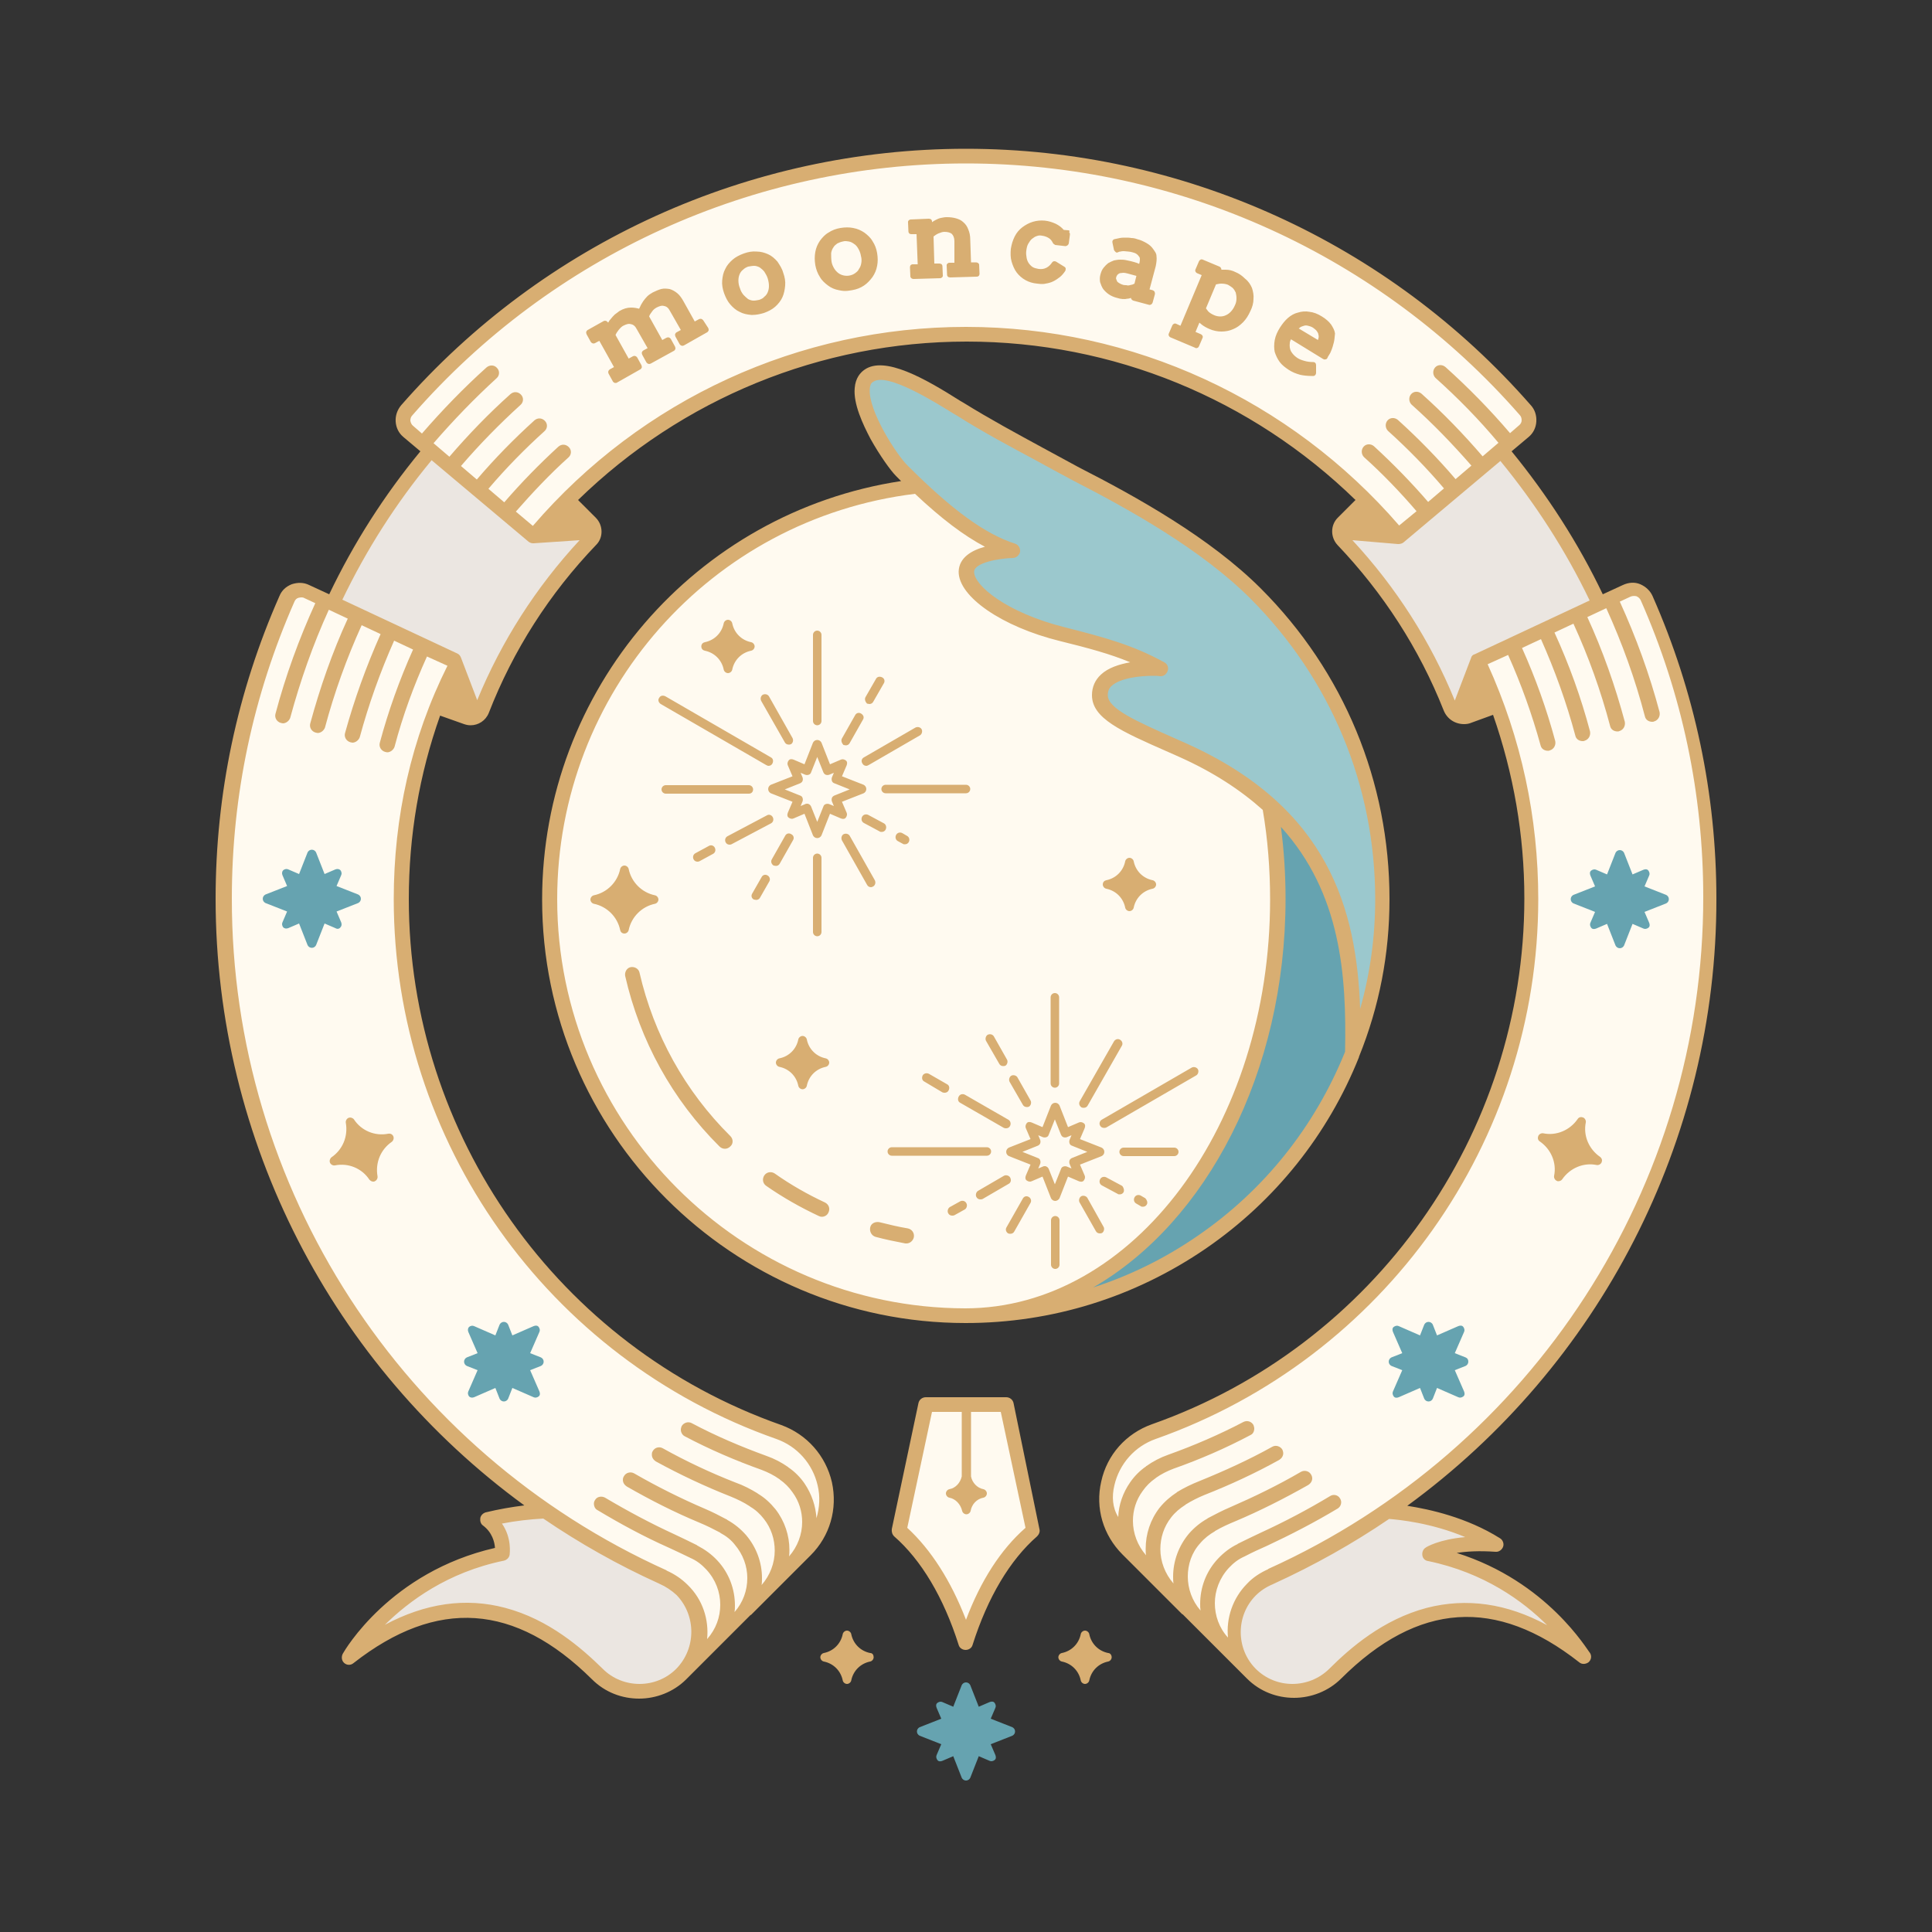 <?xml version="1.0" encoding="utf-8"?>
<!-- Generator: Adobe Illustrator 28.3.0, SVG Export Plug-In . SVG Version: 6.00 Build 0)  -->
<svg version="1.1" id="b" xmlns="http://www.w3.org/2000/svg" xmlns:xlink="http://www.w3.org/1999/xlink" x="0px" y="0px"
	 viewBox="0 0 500 500" style="enable-background:new 0 0 500 500;" xml:space="preserve">
<rect x="0" y="0" width="500" height="500" fill="#333333" stroke="none"/>
<style type="text/css">
	.st0{fill:none;}
	.st1{fill:#EBE6E1;}
	.st2{fill:#FFFAF0;}
	.st3{fill:#66A3B0;}
	.st4{fill:#D8AE72;}
	.st5{fill:#9BC8CD;}
</style>
<rect id="_x3C_長方形_x3E_" class="st0" width="500" height="500"/>
<g>
	<path class="st1" d="M323.7,411.5c1.5-1.5,3.2-2.6,5-3.3l0,0c10.6-4.8,20.8-10.5,30.3-17.1c4.7,0.2,17.3,1.8,28.2,8.6
		c-12-1-17.1,2.4-17.1,2.4c27.7,5.7,39.6,26.8,39.6,26.8c-31.1-24.4-53.6-6.1-64.2,4.4c-6,6-15.8,6-21.8,0l0,0
		C317.7,427.2,317.7,417.5,323.7,411.5z M176.3,411.5c-1.5-1.5-3.2-2.6-5-3.3l0,0c-10.6-4.8-20.8-10.5-30.3-17.1
		c-4.7,0.2-9.7,0.9-15,2.1c4.7,3.5,3.9,8.9,3.9,8.9c-27.7,5.7-39.6,26.8-39.6,26.8c31.1-24.4,53.6-6.1,64.2,4.4c6,6,15.8,6,21.8,0
		l0,0C182.4,427.2,182.4,417.5,176.3,411.5z M347.2,139.7c11.9,12.4,21.5,27.2,27.9,43.5c0.8,1.9,2.9,2.9,4.9,2.2l7.3-2.6
		c-1.5-4-3.1-7.9-4.9-11.8l31.5-14.7c-6.6-14.2-15.1-27.6-25.4-39.8l-26.6,22.3c-2.7-3.2-5.6-6.4-8.6-9.4l-6,6
		C346.1,136.6,346.1,138.5,347.2,139.7L347.2,139.7z M138.1,138.8l-26.6-22.3c-10.3,12.2-18.8,25.6-25.4,39.8l31.5,14.7
		c-1.8,3.8-3.4,7.8-4.9,11.8l8,2.9c1.6,0.6,3.3-0.2,3.9-1.8c6.5-16.6,16.1-31.5,28.2-44.2c1.1-1.2,1.1-3.1-0.1-4.3l-6-6
		C143.7,132.4,140.8,135.5,138.1,138.8L138.1,138.8z"/>
	<path class="st2" d="M105.7,111.6c-1.7-1.4-1.8-3.9-0.4-5.5c35.2-40.3,87-65.7,144.8-65.7s109.5,25.4,144.8,65.7
		c1.4,1.6,1.2,4.1-0.4,5.5l-32.4,27.2c-26.8-31.9-67-52.2-111.9-52.2s-85.1,20.3-111.9,52.3L105.7,111.6L105.7,111.6z M291.5,401.1
		l15.4,15.4c0,0,0,0,0,0l16.8,16.8l0,0c-6-6-6-15.8,0-21.8c1.5-1.5,3.2-2.6,5-3.3l0,0c67-30.2,113.7-97.6,113.7-175.6
		c0-27.6-5.9-53.8-16.4-77.6c-0.9-2-3.2-2.9-5.1-1.9l-38.4,17.9c8.8,18.8,13.7,39.7,13.7,61.8c0,63.6-40.9,117.9-97.7,137.9
		C285.6,375.1,281.8,391.5,291.5,401.1L291.5,401.1z M201.6,370.6c-56.9-20-97.7-74.3-97.7-137.9c0-22.1,4.9-43,13.7-61.8L79.2,153
		c-2-0.9-4.3,0-5.2,1.9c-10.5,23.7-16.3,49.9-16.4,77.6c-0.1,78,46.7,145.5,113.7,175.6l0,0c1.8,0.8,3.5,1.9,5,3.3
		c6,6,6,15.8,0,21.8l0,0l16.8-16.8c0,0,0,0,0,0l15.4-15.4C218.2,391.4,214.4,375.1,201.6,370.6L201.6,370.6z M267.3,396L267.3,396
		L267.3,396l-6.9-32.6h-20.8l-6.9,32.6l0,0l0,0c7.3,6.3,13.3,16.4,17.3,29C254,412.4,260,402.3,267.3,396L267.3,396L267.3,396
		L267.3,396z"/>
	<path class="st3" d="M431.2,231.6l-5.6-2.2l1.2-2.8c0.2-0.4,0.1-0.9-0.2-1.3s-0.8-0.4-1.3-0.2l-2.8,1.2l-2.2-5.6
		c-0.2-0.4-0.6-0.7-1.1-0.7s-0.9,0.3-1.1,0.7l-2.2,5.6l-2.8-1.2c-0.4-0.2-0.9-0.1-1.3,0.2s-0.4,0.8-0.2,1.3l1.2,2.8l-5.6,2.2
		c-0.4,0.2-0.7,0.6-0.7,1.1s0.3,0.9,0.7,1.1l5.6,2.2l-1.2,2.8c-0.2,0.4-0.1,0.9,0.2,1.3s0.8,0.4,1.3,0.2l2.8-1.2l2.2,5.6
		c0.2,0.4,0.6,0.7,1.1,0.7s0.9-0.3,1.1-0.7l2.2-5.6l2.8,1.2c0.4,0.2,0.9,0.1,1.3-0.2s0.4-0.8,0.2-1.3l-1.2-2.8l5.6-2.2
		c0.4-0.2,0.7-0.6,0.7-1.1S431.6,231.8,431.2,231.6z M88.1,240c0.3-0.3,0.4-0.8,0.2-1.3l-1.2-2.8l5.6-2.2c0.4-0.2,0.7-0.6,0.7-1.1
		s-0.3-0.9-0.7-1.1l-5.6-2.2l1.2-2.8c0.2-0.4,0.1-0.9-0.2-1.3c-0.3-0.3-0.8-0.4-1.3-0.2l-2.8,1.2l-2.2-5.6c-0.2-0.4-0.6-0.7-1.1-0.7
		s-0.9,0.3-1.1,0.7l-2.2,5.6l-2.8-1.2c-0.4-0.2-0.9-0.1-1.3,0.2c-0.3,0.3-0.4,0.8-0.2,1.3l1.2,2.8l-5.6,2.2
		c-0.4,0.2-0.7,0.6-0.7,1.1s0.3,0.9,0.7,1.1l5.6,2.2l-1.2,2.8c-0.2,0.4-0.1,0.9,0.2,1.3c0.3,0.3,0.8,0.4,1.3,0.2l2.8-1.2l2.2,5.6
		c0.2,0.4,0.6,0.7,1.1,0.7s0.9-0.3,1.1-0.7l2.2-5.6l2.8,1.2C87.3,240.5,87.8,240.4,88.1,240z M379.3,351.3l-2.8-1.1l2.4-5.5
		c0.2-0.4,0.1-0.9-0.2-1.3s-0.8-0.4-1.3-0.2l-5.5,2.4l-1.1-2.8c-0.2-0.4-0.6-0.7-1.1-0.7s-0.9,0.3-1.1,0.7l-1.1,2.8l-5.5-2.4
		c-0.4-0.2-0.9-0.1-1.3,0.2s-0.4,0.8-0.2,1.3l2.4,5.5l-2.8,1.1c-0.4,0.2-0.7,0.6-0.7,1.1s0.3,0.9,0.7,1.1l2.8,1.1l-2.4,5.5
		c-0.2,0.4-0.1,0.9,0.2,1.3s0.8,0.4,1.3,0.2l5.5-2.4l1.1,2.8c0.2,0.4,0.6,0.7,1.1,0.7s0.9-0.3,1.1-0.7l1.1-2.8l5.5,2.4
		c0.4,0.2,0.9,0.1,1.3-0.2s0.4-0.8,0.2-1.3l-2.4-5.5l2.8-1.1c0.4-0.2,0.7-0.6,0.7-1.1S379.8,351.5,379.3,351.3z M140,351.3l-2.8-1.1
		l2.4-5.5c0.2-0.4,0.1-0.9-0.2-1.3s-0.8-0.4-1.3-0.2l-5.5,2.4l-1.1-2.8c-0.2-0.4-0.6-0.7-1.1-0.7s-0.9,0.3-1.1,0.7l-1.1,2.8
		l-5.5-2.4c-0.4-0.2-0.9-0.1-1.3,0.2c-0.3,0.3-0.4,0.8-0.2,1.3l2.4,5.5l-2.8,1.1c-0.4,0.2-0.7,0.6-0.7,1.1s0.3,0.9,0.7,1.1l2.8,1.1
		l-2.4,5.5c-0.2,0.4-0.1,0.9,0.2,1.3c0.3,0.3,0.8,0.4,1.3,0.2l5.5-2.4l1.1,2.8c0.2,0.4,0.6,0.7,1.1,0.7s0.9-0.3,1.1-0.7l1.1-2.8
		l5.5,2.4c0.4,0.2,0.9,0.1,1.3-0.2s0.4-0.8,0.2-1.3l-2.4-5.5l2.8-1.1c0.4-0.2,0.7-0.6,0.7-1.1S140.4,351.5,140,351.3z M262,447
		l-5.6-2.2l1.2-2.8c0.2-0.4,0.1-0.9-0.2-1.3s-0.8-0.4-1.3-0.2l-2.8,1.2l-2.2-5.6c-0.2-0.4-0.6-0.7-1.1-0.7s-0.9,0.3-1.1,0.7
		l-2.2,5.6l-2.8-1.2c-0.4-0.2-0.9-0.1-1.3,0.2s-0.4,0.8-0.2,1.3l1.2,2.8L238,447c-0.4,0.2-0.7,0.6-0.7,1.1s0.3,0.9,0.7,1.1l5.6,2.2
		l-1.2,2.8c-0.2,0.4-0.1,0.9,0.2,1.3s0.8,0.4,1.3,0.2l2.8-1.2l2.2,5.6c0.2,0.4,0.6,0.7,1.1,0.7s0.9-0.3,1.1-0.7l2.2-5.6l2.8,1.2
		c0.4,0.2,0.9,0.1,1.3-0.2s0.4-0.8,0.2-1.3l-1.2-2.8l5.6-2.2c0.4-0.2,0.7-0.6,0.7-1.1S262.4,447.2,262,447z"/>
	<path class="st4" d="M377,401.9c2.5-0.4,5.8-0.6,10-0.3c0.9,0.1,1.7-0.5,2-1.3s-0.1-1.8-0.8-2.2c-8.6-5.4-18.2-7.5-24-8.4
		c49.6-36.2,80.1-94.4,80-157.1c0-27.2-5.6-53.6-16.5-78.3c-0.6-1.4-1.8-2.5-3.2-3.1s-3-0.5-4.5,0.2l-5.2,2.4
		c-6.3-13.2-14.3-25.6-23.6-37l4.4-3.7c1.2-1,1.9-2.4,2-4c0.1-1.6-0.4-3.1-1.4-4.2C359.3,62.7,306,38.5,250,38.5
		s-109.3,24.2-146.2,66.4c-1,1.2-1.5,2.7-1.4,4.2c0.1,1.6,0.8,3,2,4l4.4,3.7c-9.4,11.4-17.3,23.8-23.6,37l-5.2-2.4
		c-1.4-0.7-3-0.7-4.5-0.2c-1.5,0.6-2.6,1.6-3.2,3.1c-10.9,24.7-16.5,51.1-16.5,78.3c0,62.7,30.3,120.8,79.9,157
		c-3.3,0.4-6.7,1-10,1.8c-0.7,0.2-1.3,0.8-1.4,1.5s0.1,1.5,0.7,1.9c2.4,1.8,3,4.3,3.1,5.8c-27.1,6.2-38.9,26.5-39.4,27.4
		c-0.4,0.8-0.3,1.8,0.4,2.4s1.7,0.6,2.4,0c21.6-16.9,41.8-15.5,61.7,4.2c3.4,3.4,7.8,5,12.2,5s8.9-1.7,12.2-5l0,0l7.1-7.1l0,0l0,0
		l7.1-7.1l0,0l0,0l2.4-2.4c0.1,0,0.1-0.1,0.2-0.1l15.4-15.4c5-5,7-12,5.5-18.9c-1.6-6.9-6.5-12.4-13.1-14.8
		c-57.7-20.3-96.4-75-96.4-136.1c0-16.4,2.7-32.3,8.1-47.5l6.2,2.2c0.6,0.2,1.1,0.3,1.7,0.3c2,0,3.9-1.2,4.7-3.2
		c6.3-16.2,15.7-30.9,27.8-43.5c1.9-1.9,1.8-5.1-0.1-7l-4.6-4.6c26.9-26.2,62.8-41,100.6-41s73.7,14.8,100.6,41l-4.6,4.6
		c-1.9,1.9-1.9,5-0.1,7c11.9,12.5,21.2,26.9,27.5,42.8c0.9,2.3,3,3.6,5.3,3.6c0.7,0,1.3-0.1,2-0.4l5.5-2c5.3,15.2,8.1,31.1,8.1,47.5
		c0,61.1-38.8,115.8-96.4,136.1c-6.7,2.4-11.6,7.9-13.1,14.8c-1.6,6.9,0.5,13.9,5.5,18.9l15.4,15.4c0,0,0.1,0.1,0.2,0.1l2.4,2.4l0,0
		l0,0l7.1,7.1l0,0l0,0l7.1,7.1l0,0c3.4,3.4,7.8,5,12.2,5s8.9-1.7,12.2-5c19.9-19.8,40.1-21.1,61.6-4.2c0.7,0.6,1.7,0.5,2.4,0
		c0.7-0.6,0.9-1.6,0.4-2.4C410.8,427.1,400.5,409.3,377,401.9L377,401.9z M175,431.9c-5.2,5.2-13.8,5.2-19,0
		c-5.4-5.3-13.9-12.8-25.3-15.8c-10.2-2.7-20.6-1.2-31.1,4.4c6.2-6.1,16.2-13.6,30.8-16.6c0.8-0.2,1.4-0.8,1.5-1.6
		c0-0.2,0.6-4.3-2-8c3.6-0.7,7.1-1.1,10.7-1.3c9.4,6.4,19.3,12,29.9,16.8c0.1,0,0.1,0.1,0.2,0.1c1.6,0.7,3.1,1.7,4.4,2.9
		C180.2,418.1,180.2,426.6,175,431.9L175,431.9z M101.9,232.7c0,62.7,39.8,118.9,99,139.7c5.4,1.9,9.4,6.4,10.7,12
		c0.7,2.9,0.5,5.8-0.3,8.5c-0.2-3.1-1.2-6.2-3.1-9c-1.1-1.6-2.5-3-4.1-4.1c0,0-0.1,0-0.1-0.1c-1.7-1.2-3.6-2.2-5.6-2.9
		c-6.6-2.4-13.2-5.2-19.4-8.5c-0.9-0.5-2.1-0.1-2.6,0.8c-0.1,0.3-0.2,0.6-0.2,0.9c0,0.7,0.4,1.4,1,1.7c6.4,3.4,13.2,6.3,19.9,8.7
		c1.6,0.6,3.2,1.4,4.6,2.4c0,0,0.1,0,0.1,0.1c1.3,0.9,2.4,2,3.3,3.3c1.7,2.3,2.5,5,2.5,7.7c0,3.2-1.2,6.4-3.4,8.9
		c0.1-0.6,0.1-1.2,0.1-1.7c0-3.7-1.2-7.4-3.6-10.5c-1.3-1.6-2.8-3-4.5-4c0,0-0.1,0-0.1-0.1c-1.8-1.1-3.7-2.1-5.7-2.8
		c-6.4-2.5-12.8-5.5-18.9-8.9c-0.9-0.5-2.1-0.2-2.6,0.8c-0.2,0.3-0.2,0.6-0.2,0.9c0,0.7,0.4,1.3,1,1.7c6.2,3.4,12.8,6.5,19.4,9.1
		c1.7,0.7,3.4,1.5,4.9,2.5c0,0,0.1,0,0.1,0.1c1.4,0.8,2.6,1.9,3.6,3.2c1.9,2.4,2.8,5.3,2.8,8.2c0,3.2-1.2,6.4-3.4,8.9
		c0.1-0.6,0.1-1.2,0.1-1.8c0-4-1.4-7.9-4.1-11.1c-1.4-1.6-3-2.9-4.8-3.9c0,0-0.1,0-0.1-0.1c-1.9-1-3.8-2-5.7-2.8
		c-6.3-2.7-12.5-5.8-18.4-9.2c-0.9-0.5-2.1-0.2-2.6,0.7c-0.2,0.3-0.3,0.6-0.3,1c0,0.7,0.4,1.3,1,1.7c6.1,3.5,12.4,6.7,18.9,9.4
		c1.7,0.7,3.5,1.6,5.2,2.5c0.1,0,0.1,0.1,0.1,0.1c1.5,0.8,2.8,1.8,3.8,3.1c2.1,2.5,3.2,5.5,3.2,8.6c0,3.2-1.1,6.3-3.3,8.8
		c0.1-0.6,0.1-1.1,0.1-1.7c0-4.2-1.5-8.4-4.6-11.7c-1.5-1.6-3.2-2.8-5.1-3.8c0,0-0.1,0-0.1-0.1c-2-1-3.9-1.9-5.8-2.8
		c-6.1-2.8-12.1-6-18-9.5c-0.9-0.5-2.1-0.3-2.6,0.6c-0.2,0.3-0.3,0.6-0.3,1c0,0.6,0.3,1.3,0.9,1.6c6,3.6,12.1,6.9,18.4,9.7
		c1.8,0.8,3.6,1.7,5.5,2.6c0.1,0,0.1,0.1,0.2,0.1c1.6,0.7,2.9,1.7,4.1,3c2.4,2.6,3.6,5.8,3.6,9.1c0,3.2-1.1,6.3-3.4,8.9
		c0.5-5-1.1-10.2-5-14c-1.6-1.6-3.4-2.8-5.4-3.7c0,0-0.1,0-0.1-0.1c-68.4-30.8-112.6-99-112.5-173.9c0-26.7,5.5-52.5,16.2-76.8
		c0.2-0.5,0.6-0.9,1.1-1s1-0.2,1.5,0.1l2.8,1.3c-4.2,9.2-7.7,18.8-10.3,28.6c-0.3,1,0.3,2.1,1.4,2.4c0.2,0,0.3,0.1,0.5,0.1
		c0.8,0,1.6-0.6,1.9-1.4c2.6-9.6,5.9-19,10-28l4.9,2.3c-4,8.7-7.2,17.9-9.7,27.1c-0.3,1,0.3,2.1,1.4,2.4c0.2,0,0.3,0.1,0.5,0.1
		c0.8,0,1.6-0.6,1.9-1.4c2.4-9,5.6-17.9,9.5-26.5l4.9,2.3c-3.7,8.3-6.8,16.9-9.2,25.6c-0.3,1,0.3,2.1,1.4,2.4c0.2,0,0.3,0.1,0.5,0.1
		c0.8,0,1.6-0.6,1.9-1.4c2.3-8.5,5.3-16.9,8.9-25l4.9,2.3c-3.5,7.8-6.4,15.9-8.6,24.1c-0.3,1,0.3,2.1,1.4,2.4c0.2,0,0.3,0.1,0.5,0.1
		c0.8,0,1.6-0.6,1.9-1.4c2.1-8,5-15.9,8.4-23.4l5.3,2.4C106.4,191.1,101.9,211.5,101.9,232.7L101.9,232.7z M150,139.8
		c-11.3,12.2-20.2,26.1-26.5,41.4l-4.2-11l0,0c-0.2-0.5-0.5-0.9-1-1.1l-29.7-13.9c6.2-12.9,13.9-25,23.1-36.1l25.1,21.1
		c0.4,0.3,0.8,0.4,1.2,0.4c0.1,0,0.1,0,0.1,0l0,0L150,139.8L150,139.8z M250,84.6c-43.1,0-83.9,18.7-112.1,51.5l-4.4-3.7
		c4.3-4.9,8.8-9.7,13.6-14c0.8-0.7,0.9-1.9,0.1-2.7s-1.9-0.8-2.7-0.1c-4.9,4.5-9.6,9.3-14,14.4l-4.1-3.5c4.5-5.3,9.4-10.3,14.5-14.9
		c0.8-0.7,0.9-1.9,0.1-2.7s-1.9-0.8-2.7-0.1c-5.3,4.8-10.3,9.9-14.9,15.3l-4.1-3.5c4.8-5.6,10-10.9,15.4-15.8
		c0.8-0.7,0.9-1.9,0.1-2.7s-1.9-0.8-2.7-0.1c-5.6,5-10.9,10.5-15.8,16.2l-4.1-3.5c5.1-5.9,10.6-11.6,16.3-16.8
		c0.8-0.7,0.9-1.9,0.1-2.7c-0.7-0.8-1.9-0.8-2.7-0.1c-5.9,5.3-11.5,11.1-16.7,17.1l-2.3-2c-0.4-0.3-0.6-0.8-0.7-1.3
		c0-0.5,0.1-1,0.5-1.4C142.9,66,195.1,42.3,250,42.3S357.1,66,393.3,107.4c0.4,0.4,0.5,0.9,0.5,1.4s-0.3,1-0.7,1.3l-2.3,2
		c-5.2-6.1-10.8-11.8-16.7-17.1c-0.8-0.7-2-0.7-2.7,0.1c-0.7,0.8-0.6,2,0.1,2.7c5.8,5.2,11.3,10.8,16.3,16.8l-4.1,3.5
		c-4.9-5.7-10.2-11.2-15.8-16.2c-0.8-0.7-2-0.7-2.7,0.1c-0.7,0.8-0.6,2,0.1,2.7c5.5,4.9,10.6,10.2,15.5,15.8l-4.1,3.5
		c-4.6-5.4-9.7-10.6-14.9-15.3c-0.8-0.7-2-0.7-2.7,0.1s-0.6,2,0.1,2.7c5.1,4.6,10,9.6,14.5,14.9l-4.1,3.5c-4.4-5.1-9.1-9.9-14-14.4
		c-0.8-0.7-2-0.7-2.7,0.1c-0.7,0.8-0.6,2,0.1,2.7c4.8,4.3,9.4,9.1,13.6,14l-4.5,3.7C333.9,103.4,293.1,84.6,250,84.6L250,84.6z
		 M380.7,170.3L380.7,170.3l-4.2,11c-6.3-15.4-15.2-29.3-26.5-41.5l11.8,1l0,0l0,0l0,0c0.5,0,1-0.1,1.4-0.4l25.1-21.1
		c9.1,11.1,16.9,23.2,23.1,36.1l-29.7,13.9C381.2,169.4,380.8,169.8,380.7,170.3L380.7,170.3z M288.4,384.4
		c1.3-5.6,5.3-10.1,10.7-12c59.2-20.9,99-77,99-139.7c0-21.2-4.4-41.6-13.1-60.8l5.3-2.4c3.4,7.6,6.2,15.4,8.4,23.4
		c0.2,0.9,1,1.4,1.9,1.4c0.2,0,0.3,0,0.5-0.1c1-0.3,1.6-1.3,1.4-2.4c-2.2-8.2-5.1-16.3-8.6-24.1l4.9-2.3c3.6,8.1,6.6,16.4,8.9,25
		c0.2,0.9,1,1.4,1.9,1.4c0.2,0,0.3,0,0.5-0.1c1-0.3,1.6-1.3,1.4-2.4c-2.3-8.7-5.4-17.3-9.2-25.6l4.9-2.3c3.9,8.5,7.1,17.4,9.5,26.5
		c0.2,0.9,1,1.4,1.9,1.4c0.2,0,0.3,0,0.5-0.1c1-0.3,1.6-1.3,1.4-2.4c-2.5-9.3-5.7-18.4-9.7-27.1l4.9-2.3c4.1,9,7.5,18.4,10,28
		c0.2,0.9,1,1.4,1.9,1.4c0.2,0,0.3,0,0.5-0.1c1-0.3,1.6-1.3,1.4-2.4c-2.6-9.8-6.1-19.4-10.3-28.6l2.8-1.3c0.5-0.2,1-0.2,1.5-0.1
		c0.5,0.2,0.9,0.6,1.1,1c10.7,24.2,16.2,50.1,16.2,76.8c0.1,74.8-44.1,143-112.5,173.9c0,0-0.1,0-0.1,0.1c-2,0.9-3.9,2.1-5.4,3.7
		c-3.8,3.8-5.5,9-5,14c-2.3-2.5-3.4-5.7-3.4-8.9c0-3.2,1.2-6.5,3.6-9.1c1.2-1.3,2.5-2.3,4.1-3c0.1,0,0.1-0.1,0.2-0.1
		c1.9-1,3.7-1.8,5.5-2.6c6.2-2.9,12.4-6.1,18.4-9.7c0.6-0.4,0.9-1,0.9-1.6c0-0.3-0.1-0.7-0.3-1c-0.5-0.9-1.7-1.2-2.6-0.6
		c-5.8,3.5-11.9,6.7-18,9.5c-1.9,0.9-3.8,1.8-5.8,2.8c0,0-0.1,0-0.1,0.1c-1.9,0.9-3.6,2.2-5.1,3.8c-3.1,3.3-4.6,7.5-4.6,11.7
		c0,0.6,0,1.1,0.1,1.7c-2.2-2.5-3.3-5.7-3.3-8.8c0-3.1,1-6.2,3.2-8.6c1.1-1.3,2.4-2.3,3.8-3.1c0,0,0.1-0.1,0.1-0.1
		c1.7-1,3.5-1.8,5.2-2.5c6.4-2.7,12.7-5.9,18.9-9.4c0.6-0.4,1-1,1-1.7c0-0.3-0.1-0.7-0.3-1c-0.5-0.9-1.7-1.2-2.6-0.7
		c-6,3.5-12.2,6.5-18.4,9.2c-1.9,0.8-3.8,1.8-5.7,2.8c0,0-0.1,0-0.1,0.1c-1.8,1-3.4,2.3-4.8,3.9c-2.7,3.2-4.1,7.2-4.1,11.1
		c0,0.6,0,1.2,0.1,1.8c-2.2-2.5-3.4-5.7-3.4-8.9c0-2.9,0.9-5.8,2.8-8.2c1-1.3,2.2-2.3,3.6-3.2c0,0,0.1,0,0.1-0.1
		c1.6-1,3.2-1.8,4.9-2.5c6.6-2.6,13.1-5.6,19.4-9.1c0.6-0.4,1-1,1-1.7c0-0.3-0.1-0.6-0.2-0.9c-0.5-0.9-1.7-1.3-2.6-0.8
		c-6.1,3.4-12.5,6.3-18.9,8.9c-2,0.8-3.9,1.7-5.7,2.8c0,0-0.1,0-0.1,0.1c-1.7,1.1-3.2,2.4-4.5,4c-2.4,3.1-3.6,6.8-3.6,10.6
		c0,0.6,0,1.2,0.1,1.7c-2.2-2.5-3.4-5.7-3.4-8.9c0-2.7,0.8-5.4,2.5-7.7c0.9-1.3,2-2.4,3.3-3.3c0,0,0.1,0,0.1-0.1
		c1.4-1,3-1.8,4.6-2.4c6.8-2.4,13.5-5.3,19.9-8.7c0.7-0.3,1-1,1-1.7c0-0.3-0.1-0.6-0.2-0.9c-0.5-0.9-1.6-1.3-2.6-0.8
		c-6.3,3.3-12.8,6.1-19.5,8.5c-2,0.7-3.9,1.7-5.6,2.9c0,0-0.1,0-0.1,0.1c-1.6,1.1-3,2.5-4.1,4.1c-1.9,2.7-3,5.9-3.1,9
		C287.9,390.2,287.7,387.3,288.4,384.4L288.4,384.4z M369.3,416.1c-11.4,3-19.9,10.4-25.3,15.8c-5.3,5.2-13.8,5.2-19,0l0,0
		c-5.2-5.2-5.2-13.8,0-19c1.2-1.2,2.7-2.2,4.4-2.9c0.1,0,0.1-0.1,0.2-0.1c10.5-4.8,20.5-10.4,29.9-16.8c2.5,0.2,10.9,1,19.7,4.7
		c-6.9,0.6-10.1,2.6-10.2,2.7c-0.7,0.4-1,1.2-0.9,2c0.1,0.8,0.7,1.4,1.5,1.5c14.5,3,24.6,10.4,30.8,16.6
		C389.9,414.9,379.5,413.5,369.3,416.1L369.3,416.1z M287.7,428.9c0,0.5-0.4,1-0.9,1.1c-2.5,0.5-4.4,2.4-4.9,4.9
		c-0.1,0.5-0.6,0.9-1.1,0.9s-1-0.4-1.1-0.9c-0.5-2.5-2.4-4.4-4.9-4.9c-0.5-0.1-0.9-0.6-0.9-1.1s0.4-1,0.9-1.1
		c2.5-0.5,4.4-2.4,4.9-4.9c0.1-0.5,0.6-0.9,1.1-0.9s1,0.4,1.1,0.9c0.5,2.5,2.4,4.4,4.9,4.9C287.3,427.8,287.7,428.3,287.7,428.9z
		 M226.1,428.9c0,0.5-0.4,1-0.9,1.1c-2.5,0.5-4.4,2.4-4.9,4.9c-0.1,0.5-0.6,0.9-1.1,0.9s-1-0.4-1.1-0.9c-0.5-2.5-2.4-4.4-4.9-4.9
		c-0.5-0.1-0.9-0.6-0.9-1.1s0.4-1,0.9-1.1c2.5-0.5,4.4-2.4,4.9-4.9c0.1-0.5,0.6-0.9,1.1-0.9s1,0.4,1.1,0.9c0.5,2.5,2.4,4.4,4.9,4.9
		C225.8,427.8,226.1,428.3,226.1,428.9z M414.5,300.8c-0.2,0.5-0.8,0.8-1.3,0.7c-3.4-0.7-6.9,0.8-8.9,3.7c-0.2,0.3-0.6,0.5-1,0.5
		c-0.1,0-0.3,0-0.4-0.1c-0.5-0.2-0.8-0.8-0.7-1.3c0.7-3.4-0.8-6.9-3.7-8.9c-0.5-0.3-0.6-0.9-0.4-1.4s0.8-0.8,1.3-0.7
		c3.4,0.7,6.9-0.8,8.9-3.7c0.3-0.5,0.9-0.6,1.4-0.4c0.5,0.2,0.8,0.8,0.7,1.3c-0.7,3.4,0.8,6.9,3.7,8.9
		C414.6,299.8,414.7,300.3,414.5,300.8z M101.8,294.1c0.2,0.5,0,1.1-0.4,1.4c-2.9,2-4.3,5.4-3.7,8.9c0.1,0.5-0.2,1.1-0.7,1.3
		c-0.1,0.1-0.3,0.1-0.4,0.1c-0.4,0-0.7-0.2-1-0.5c-1.9-2.9-5.4-4.4-8.9-3.7c-0.5,0.1-1.1-0.2-1.3-0.7s0-1.1,0.4-1.4
		c2.9-2,4.3-5.4,3.7-8.9c-0.1-0.5,0.2-1.1,0.7-1.3c0.5-0.2,1.1,0,1.4,0.4c1.9,2.9,5.4,4.4,8.9,3.7
		C101.1,293.3,101.6,293.6,101.8,294.1z M262.3,363.1c-0.2-0.9-1-1.5-1.9-1.5h-20.8c-0.9,0-1.7,0.6-1.9,1.5l-6.9,32.6
		c-0.1,0.7,0.1,1.4,0.6,1.9c7,6.1,12.8,15.8,16.7,28.1c0.2,0.8,1,1.3,1.8,1.3s1.6-0.5,1.8-1.3c3.9-12.3,9.7-22,16.7-28.1
		c0.5-0.5,0.8-1.2,0.6-1.9L262.3,363.1L262.3,363.1z M250,419.2c-3.9-10.1-9.1-18.2-15.2-23.8l6.4-30h7.7v16.7
		c-0.4,1.7-1.6,3-3.2,3.3c-0.5,0.1-0.9,0.6-0.9,1.1s0.4,1,0.9,1.1c1.6,0.3,2.9,1.7,3.3,3.4c0.1,0.5,0.6,0.9,1.1,0.9s1-0.4,1.1-0.9
		c0.3-1.7,1.6-3.1,3.3-3.4c0.5-0.1,0.9-0.6,0.9-1.1s-0.4-1-0.9-1.1c-1.6-0.3-2.9-1.7-3.2-3.3v-16.7h7.7l6.4,30
		C259,401,253.8,409.1,250,419.2L250,419.2z M183.3,84.9c0.1,0.2,0.1,0.4,0.1,0.6c-0.1,0.2-0.2,0.4-0.4,0.5l-6,3.4
		c-0.4,0.2-0.8,0.1-1.1-0.3l-1.1-2c-0.1-0.2-0.1-0.4-0.1-0.6c0.1-0.2,0.2-0.4,0.4-0.5l1.1-0.6l-2.8-4.9c-0.4-0.8-0.9-1.2-1.5-1.3
		c-0.6-0.2-1.2,0-2,0.4c-0.5,0.3-0.9,0.6-1.2,1.1c-0.3,0.4-0.6,0.8-0.7,1.2l3.4,6.1l1.1-0.6c0.4-0.2,0.8-0.1,1.1,0.3l1.1,2
		c0.1,0.2,0.1,0.4,0.1,0.6c-0.1,0.2-0.2,0.4-0.4,0.5l-6,3.3c-0.4,0.2-0.8,0.1-1.1-0.3l-1.1-2c-0.1-0.2-0.1-0.4-0.1-0.6
		c0.1-0.2,0.2-0.4,0.4-0.5l1.1-0.6l-2.8-4.9c-0.4-0.8-0.9-1.2-1.5-1.3c-0.6-0.2-1.2,0-2,0.4c-0.4,0.2-0.8,0.6-1.2,1.1
		c-0.3,0.4-0.6,0.8-0.8,1.3l3.4,6.1l1.1-0.6c0.4-0.2,0.8-0.1,1.1,0.3l1.1,2c0.1,0.2,0.1,0.4,0.1,0.6c-0.1,0.2-0.2,0.4-0.4,0.5
		l-6,3.4c-0.1,0.1-0.2,0.1-0.4,0.1c-0.1,0-0.1,0-0.2,0c-0.2-0.1-0.4-0.2-0.5-0.4l-1.1-2c-0.2-0.4-0.1-0.8,0.3-1.1l1.1-0.6l-3.8-6.8
		l-1.1,0.6c-0.4,0.2-0.8,0.1-1.1-0.3l-1.1-2c-0.1-0.2-0.1-0.4-0.1-0.6c0.1-0.2,0.2-0.4,0.4-0.5l4.1-2.3c0.4-0.2,0.8-0.1,1.1,0.3
		l0.1,0.1c0.2-0.4,0.4-0.7,0.7-1c0.3-0.4,0.6-0.7,1-1.1c0.4-0.3,0.8-0.6,1.2-0.9c1-0.6,2-0.9,3-0.9c0.7,0,1.4,0.1,2.1,0.3
		c0.1-0.2,0.2-0.4,0.3-0.6c0.2-0.5,0.5-0.9,0.8-1.4c0.3-0.4,0.6-0.8,1-1.2c0.4-0.4,0.9-0.7,1.4-1c0.8-0.4,1.5-0.7,2.2-0.9
		c0.8-0.2,1.5-0.1,2.2,0c0.7,0.2,1.4,0.6,2,1.1c0.6,0.5,1.1,1.2,1.6,2.1l2.9,5.2l1.1-0.6c0.4-0.2,0.8-0.1,1.1,0.3L183.3,84.9
		L183.3,84.9z M202.7,70.6c0.4,1.1,0.6,2.2,0.5,3.3c-0.1,1.1-0.3,2.1-0.7,3s-1.1,1.8-1.9,2.5c-0.8,0.7-1.8,1.2-2.9,1.6
		c-1,0.3-2,0.5-2.9,0.5c-0.1,0-0.2,0-0.4,0c-1.1-0.1-2.1-0.3-3-0.8c-0.9-0.4-1.7-1.1-2.4-1.9c-0.7-0.8-1.2-1.8-1.6-2.9c0,0,0,0,0,0
		c-0.4-1.1-0.6-2.3-0.5-3.3c0.1-1.1,0.3-2.1,0.8-3c0.4-0.9,1.1-1.7,1.9-2.4c0.8-0.7,1.8-1.2,2.9-1.6c1.1-0.4,2.2-0.6,3.3-0.5
		c1.1,0,2.1,0.3,3,0.7s1.7,1.1,2.4,1.9C201.8,68.6,202.4,69.5,202.7,70.6L202.7,70.6z M196.5,77.6c0.5-0.2,1-0.4,1.3-0.8
		c0.4-0.3,0.7-0.7,0.9-1.2s0.3-1,0.3-1.6c0-0.6-0.1-1.2-0.3-1.9c-0.2-0.7-0.6-1.3-0.9-1.8c-0.4-0.5-0.8-0.8-1.2-1.1
		c-0.4-0.2-0.9-0.4-1.4-0.4c-0.5,0-1,0.1-1.6,0.2c-0.5,0.2-0.9,0.4-1.3,0.8c-0.4,0.3-0.7,0.7-0.9,1.2c-0.2,0.5-0.3,1-0.3,1.6
		c0,0.6,0.1,1.3,0.4,2c0.2,0.7,0.5,1.2,0.9,1.7c0.4,0.4,0.8,0.8,1.2,1.1c0.4,0.2,0.9,0.4,1.4,0.4C195.5,77.8,196,77.7,196.5,77.6
		L196.5,77.6z M227,65.5c0.2,1.2,0.2,2.3,0,3.3c-0.2,1.1-0.6,2-1.2,2.9c-0.6,0.8-1.3,1.6-2.2,2.2c-0.9,0.6-1.9,1-3.1,1.2
		c-0.6,0.1-1.2,0.2-1.8,0.2s-1.1-0.1-1.6-0.2c-1.1-0.2-2-0.6-2.8-1.2c-0.8-0.6-1.6-1.3-2.1-2.2c-0.6-0.9-1-2-1.2-3.1c0,0,0,0,0,0
		c-0.2-1.2-0.2-2.3,0-3.4c0.2-1.1,0.6-2,1.2-2.9c0.6-0.8,1.3-1.6,2.2-2.1c0.9-0.6,1.9-1,3.1-1.2c1.2-0.2,2.3-0.2,3.3,0
		c1.1,0.2,2,0.6,2.9,1.2c0.8,0.6,1.6,1.3,2.1,2.2C226.4,63.3,226.8,64.3,227,65.5L227,65.5z M215.2,67.7L215.2,67.7
		c0.1,0.7,0.4,1.3,0.7,1.8c0.3,0.5,0.7,0.9,1.1,1.2c0.4,0.3,0.9,0.5,1.4,0.6c0.5,0.1,1,0.1,1.5,0c0.5-0.1,1-0.3,1.4-0.6
		s0.8-0.6,1-1.1c0.3-0.4,0.5-0.9,0.6-1.5c0.1-0.6,0.1-1.2-0.1-1.9c-0.1-0.7-0.4-1.4-0.7-1.9c-0.3-0.5-0.6-0.9-1.1-1.2
		c-0.4-0.3-0.8-0.5-1.3-0.6c-0.2,0-0.5-0.1-0.8-0.1s-0.5,0-0.8,0.1c-0.5,0.1-1,0.3-1.4,0.5c-0.4,0.3-0.8,0.6-1,1
		c-0.3,0.4-0.5,0.9-0.6,1.5C215.1,66.3,215.1,67,215.2,67.7L215.2,67.7z M252.6,67.9l-1.3,0l-0.2-5.9c0-1-0.2-1.9-0.5-2.6
		c-0.3-0.8-0.7-1.4-1.3-1.9c-0.5-0.5-1.2-0.8-1.9-1c-0.7-0.2-1.5-0.3-2.4-0.3c-0.5,0-1,0.1-1.5,0.2c-0.5,0.1-0.9,0.3-1.3,0.5
		c-0.4,0.2-0.7,0.4-1,0.6v-0.2c0-0.2-0.1-0.4-0.2-0.5s-0.4-0.2-0.6-0.2l-4.7,0.2c-0.4,0-0.8,0.4-0.7,0.8l0.1,2.3
		c0,0.2,0.1,0.4,0.2,0.5c0.1,0.1,0.3,0.2,0.6,0.2l1.3,0l0.3,7.8l-1.3,0c-0.2,0-0.4,0.1-0.5,0.2s-0.2,0.3-0.2,0.6l0.1,2.3
		c0,0.4,0.4,0.7,0.8,0.7c0,0,0,0,0,0l6.9-0.2c0.4,0,0.8-0.4,0.7-0.8l-0.1-2.3c0-0.2-0.1-0.4-0.2-0.5s-0.4-0.2-0.6-0.2l-1.3,0l-0.2-7
		c0.4-0.3,0.8-0.6,1.3-0.8c0.5-0.2,1-0.4,1.5-0.4c0.9,0,1.5,0.2,1.9,0.5c0.4,0.4,0.7,1,0.7,1.9L247,68l-1.3,0
		c-0.4,0-0.8,0.4-0.7,0.8l0.1,2.3c0,0.2,0.1,0.4,0.2,0.5c0.1,0.1,0.4,0.2,0.6,0.2l6.9-0.2c0.2,0,0.4-0.1,0.5-0.2s0.2-0.3,0.2-0.6
		l-0.1-2.3C253.4,68.2,253,67.9,252.6,67.9L252.6,67.9z M276.5,59.6l-1.2-0.1c-0.6-0.7-1.3-1.2-2.1-1.6c-0.9-0.4-1.8-0.7-2.8-0.8
		c-1.1-0.1-2.1,0-3.1,0.3s-1.9,0.8-2.7,1.4c-0.8,0.6-1.5,1.4-2,2.4c-0.5,1-0.8,2-1,3.2c-0.1,1.2-0.1,2.3,0.2,3.3
		c0.3,1,0.7,2,1.3,2.8c0.6,0.8,1.4,1.5,2.3,2s1.9,0.8,3,0.9c0.3,0,0.6,0.1,1,0.1c0.4,0,0.9,0,1.2-0.1c0.7-0.1,1.4-0.3,2-0.6
		s1.2-0.7,1.7-1.1c0.5-0.4,1-1,1.4-1.6c0.1-0.2,0.1-0.4,0.1-0.6s-0.2-0.4-0.4-0.5l-2.1-1.3c-0.4-0.2-0.8-0.1-1,0.2
		c-0.4,0.6-0.9,1.1-1.5,1.4c-0.6,0.3-1.2,0.4-2,0.3c-0.5-0.1-1-0.2-1.4-0.4s-0.8-0.6-1.1-1c-0.3-0.4-0.5-0.9-0.6-1.4
		c-0.1-0.6-0.2-1.2-0.1-1.9c0.1-0.7,0.2-1.3,0.5-1.8c0.3-0.5,0.6-1,1-1.3c0.4-0.3,0.8-0.6,1.2-0.7c0.5-0.2,0.9-0.2,1.4-0.1
		c0.7,0.1,1.2,0.3,1.7,0.6c0.5,0.3,0.8,0.7,1.1,1.3c0.1,0.2,0.4,0.4,0.6,0.5l2.6,0.3c0.4,0,0.8-0.3,0.9-0.7l0.3-2.3
		c0-0.2,0-0.4-0.2-0.6C276.9,59.7,276.7,59.6,276.5,59.6L276.5,59.6z M299.3,66.3c0.1,0.8,0,1.6-0.2,2.6l-1.6,6l0.8,0.2
		c0.2,0.1,0.4,0.2,0.5,0.4s0.1,0.4,0.1,0.6l-0.6,2.2c-0.1,0.3-0.4,0.6-0.7,0.6c-0.1,0-0.1,0-0.2,0l-4.1-1.1
		c-0.3-0.1-0.6-0.4-0.6-0.7c-0.3,0.1-0.6,0.2-0.9,0.2c-0.8,0.2-1.8,0.1-2.7-0.2c-0.8-0.2-1.5-0.5-2.1-0.9c-0.6-0.4-1.1-0.9-1.5-1.4
		c-0.4-0.6-0.6-1.2-0.8-1.8c-0.1-0.7-0.1-1.3,0.1-2c0.2-0.7,0.4-1.2,0.8-1.7c0.4-0.5,0.8-0.9,1.2-1.2c0.5-0.3,1-0.5,1.5-0.7
		c0.5-0.1,1-0.2,1.5-0.2c0.5,0,1,0,1.5,0.1c0.5,0.1,1,0.2,1.4,0.3c0.7,0.2,1.2,0.3,1.7,0.5c0.1,0.1,0.3,0.1,0.4,0.2l0.1-0.3
		c0.1-0.4,0.1-0.7,0.1-1c0-0.3-0.1-0.5-0.3-0.7c-0.1-0.2-0.3-0.4-0.6-0.6c-0.3-0.2-0.6-0.3-1-0.4c-0.4-0.1-0.8-0.2-1.1-0.2
		c-0.4,0-0.7-0.1-1.1-0.1c-0.3,0-0.6,0-0.9,0.1c-0.3,0-0.5,0.1-0.7,0.2c-0.2,0.1-0.4,0.1-0.6-0.1s-0.3-0.3-0.4-0.5l-0.4-1.9
		c-0.1-0.4,0.1-0.8,0.5-0.9c0.4-0.1,0.9-0.2,1.4-0.3c0.5-0.1,1-0.1,1.5-0.1c0.5,0,1,0,1.5,0.1c0.5,0,1,0.1,1.5,0.3
		c0.9,0.2,1.7,0.6,2.4,1c0.7,0.4,1.3,0.9,1.7,1.5S299.3,65.5,299.3,66.3L299.3,66.3z M292.4,73.8c0.3-0.1,0.6-0.1,0.8-0.2
		c0.1-0.1,0.3-0.1,0.4-0.2l0.5-2l-2.2-0.6c-0.4-0.1-0.8-0.2-1.2-0.2h0c-0.3,0-0.6,0.1-0.9,0.1c-0.2,0.1-0.4,0.2-0.6,0.4
		c-0.1,0.2-0.3,0.4-0.3,0.6c-0.1,0.2-0.1,0.4,0,0.6s0.1,0.3,0.2,0.5c0.1,0.2,0.3,0.3,0.6,0.5c0.3,0.2,0.6,0.3,0.9,0.4l0,0
		c0.3,0.1,0.6,0.1,0.9,0.1C291.8,73.9,292.1,73.9,292.4,73.8L292.4,73.8z M324,74.5c0.3,0.9,0.5,1.9,0.4,2.9c0,1-0.3,2.1-0.8,3.1
		c-0.5,1.1-1.1,2.1-1.9,2.9c-0.8,0.8-1.6,1.4-2.6,1.8c-0.9,0.4-1.9,0.6-3,0.6h0c-1,0-2.1-0.2-3.2-0.7c-0.7-0.3-1.4-0.7-1.9-1.1
		c-0.2-0.2-0.4-0.3-0.6-0.5l-1,2.4l1.4,0.6c0.4,0.2,0.6,0.6,0.4,1l-0.9,2.1c-0.1,0.3-0.4,0.5-0.7,0.5c-0.1,0-0.2,0-0.3-0.1l-6.4-2.7
		c-0.2-0.1-0.3-0.2-0.4-0.4c-0.1-0.2-0.1-0.4,0-0.6l0.9-2.1c0.1-0.2,0.2-0.3,0.4-0.4s0.4-0.1,0.6,0l1.1,0.5l5.5-13.1l-1.2-0.5
		c-0.2-0.1-0.3-0.2-0.4-0.4c-0.1-0.2-0.1-0.4,0-0.6l0.9-2.1c0.2-0.4,0.6-0.6,1-0.4l4.3,1.8c0.3,0.1,0.5,0.5,0.5,0.8
		c0.4,0,0.8,0,1.1,0c0.9,0,1.7,0.2,2.5,0.6c1,0.4,1.8,1,2.5,1.7C323.1,72.8,323.6,73.6,324,74.5L324,74.5z M312.1,79.8
		c0.1,0.2,0.4,0.5,0.6,0.8c0.4,0.4,0.9,0.7,1.6,1c0.5,0.2,1,0.3,1.5,0.3c0.5,0,1-0.1,1.4-0.3c0.5-0.2,0.9-0.5,1.3-0.9
		c0.4-0.4,0.8-1,1.1-1.7c0.3-0.6,0.4-1.2,0.4-1.8c0-0.6-0.1-1.1-0.2-1.5c-0.2-0.4-0.4-0.8-0.8-1.2c-0.4-0.3-0.8-0.6-1.2-0.8l0,0
		c-0.5-0.2-1.1-0.3-1.7-0.3c-0.5,0-0.9,0.1-1.4,0.2L312.1,79.8L312.1,79.8z M345.2,88.6c-0.2,0.8-0.4,1.5-0.7,2.2
		c-0.1,0.3-0.3,0.7-0.5,1s-0.4,0.6-0.5,0.9c-0.1,0.2-0.3,0.3-0.5,0.3c-0.2,0.1-0.4,0-0.6-0.1l-8.3-5.1c0,0.1,0,0.1-0.1,0.2
		c-0.1,0.3-0.2,0.5-0.2,0.8c-0.1,0.8,0,1.5,0.3,2.1c0.4,0.7,0.9,1.2,1.6,1.7c0.6,0.4,1.2,0.6,1.9,0.8c0.7,0.2,1.4,0.3,2.3,0.3
		c0.4,0,0.7,0.3,0.7,0.8v2c0,0.4-0.3,0.8-0.7,0.8c-0.1,0-0.3,0-0.4,0c-1.1,0-2.1-0.1-3-0.3c-1.1-0.3-2.1-0.7-3-1.3
		c-0.9-0.6-1.7-1.2-2.3-2c-0.6-0.8-1-1.7-1.3-2.6c-0.2-0.9-0.2-2,0-3.1c0.2-1.1,0.7-2.2,1.4-3.3c0.6-0.9,1.2-1.7,2-2.4
		c0.8-0.7,1.7-1.2,2.6-1.4c0.9-0.3,2-0.4,3-0.2c1,0.1,2.1,0.5,3.2,1.2c1,0.6,1.8,1.3,2.4,2.1c0.5,0.8,0.9,1.5,1,2.3
		C345.4,87,345.4,87.8,345.2,88.6L345.2,88.6z M341.1,88c0-0.2,0.1-0.3,0.1-0.4c0.1-0.3,0.1-0.7,0-1c0-0.3-0.2-0.6-0.4-0.9
		c-0.2-0.3-0.6-0.6-1-0.9c-0.5-0.3-0.9-0.4-1.3-0.5c-0.4-0.1-0.7-0.1-1,0c-0.3,0.1-0.7,0.2-1,0.4c-0.1,0.1-0.2,0.2-0.4,0.3L341.1,88
		L341.1,88z"/>
	<path class="st2" d="M305.9,194c-13.1-5.9-21.2-9.1-21.2-14.2c-0.1-8.1,15.6-6.9,15.6-6.9c-8.1-4.5-15.5-6.4-25.5-8.9
		c-15.6-3.9-24.8-11.4-24.8-16.2c0-5.3,11.9-5.5,11.9-5.5c-6.2-2-13.5-6.3-24.5-16.7c-53.6,6.2-95.2,51.7-95.2,107
		c0,59.5,48.2,107.7,107.7,107.7c45.4,0,84.2-28,100-67.7C350.7,242.1,346.4,212.1,305.9,194L305.9,194z"/>
	<path class="st3" d="M350,272.6c-15.9,39.7-54.7,67.7-100,67.7c44.6,0,80.8-48.2,80.8-107.7c0-8.3-0.7-16.4-2-24.2
		C348.1,226.1,350.5,249.2,350,272.6L350,272.6z"/>
	<path class="st5" d="M357.7,232.7c0-30.9-12.5-58.8-32.7-79c-12.9-12.9-31.2-23.1-46.6-31c-9.7-5.4-19.6-10.3-30-16.9
		c-6-3.8-18.7-12-23.5-8.6c-6,4.2,5.4,21.5,8.5,24.6c13.4,13.3,21.7,18.4,28.6,20.7c0,0-11.9,0.2-11.9,5.5c0,4.8,9.2,12.3,24.8,16.2
		c9.9,2.5,17.4,4.4,25.5,8.9c0,0-15.7-1.1-15.6,6.9c0,5.1,8.1,8.3,21.2,14.2c40.5,18.1,44.7,48.1,44.1,78.6
		C355,260.3,357.7,246.8,357.7,232.7L357.7,232.7z"/>
	<path class="st4" d="M359.6,232.7c0-30.4-11.8-58.9-33.3-80.4c-13.1-13.1-32.1-23.7-47-31.3c-3.1-1.7-6.3-3.4-9.4-5.1
		c-6.6-3.6-13.5-7.3-20.6-11.7l-0.7-0.4c-9.3-5.9-19.7-11.8-24.9-8.1c-1,0.7-2.3,2.1-2.5,4.7c-0.4,4.1,2.1,9.4,4.1,13.2
		c2.4,4.3,5.2,8.2,6.6,9.6c0.4,0.4,0.9,0.9,1.3,1.3c-53.2,8.1-92.9,54-92.9,108.3c0,60.4,49.2,109.6,109.6,109.6
		c22.4,0,43.8-6.7,62.2-19.3c17.9-12.3,31.6-29.5,39.6-49.5c0,0,0-0.1,0-0.1C357,260.4,359.6,246.8,359.6,232.7L359.6,232.7z
		 M225.1,100.6c0.1-1.2,0.5-1.6,0.9-1.8c3.6-2.5,16,5.3,20.7,8.2l0.7,0.4c7.1,4.5,14.1,8.2,20.8,11.8c3.1,1.7,6.2,3.4,9.4,5.1
		c14.8,7.6,33.3,17.9,46.1,30.7c20.7,20.8,32.2,48.3,32.2,77.7c0,9.7-1.3,19.2-3.9,28.4c-0.9-25.6-8-52.2-45.2-68.8l-2.7-1.2
		c-10.1-4.5-17.4-7.7-17.4-11.2c0-1,0.3-1.8,1-2.4c2.3-2.1,7.5-2.6,10.7-2.6c0.7,0,1.3,0,1.8,0.1c0.9,0.1,1.7-0.5,2-1.4
		s-0.1-1.8-0.9-2.2c-8-4.4-15.2-6.4-25.9-9.1c-15-3.8-23.3-10.8-23.3-14.3c0-2.4,6.5-3.5,10-3.6c0.9,0,1.7-0.7,1.9-1.6
		c0.1-0.9-0.4-1.8-1.3-2.1c-7.8-2.5-16.4-8.8-27.8-20.2C232.1,117.8,224.6,106.2,225.1,100.6L225.1,100.6z M144.2,232.7
		c0-53.4,39.7-98.4,92.6-104.9c6.8,6.4,12.6,10.8,18.1,13.7c-3.4,0.9-6.7,2.8-6.8,6.4c-0.1,6.5,11.2,14.3,26.2,18
		c7.3,1.8,12.9,3.3,18.2,5.5c-2.8,0.5-5.7,1.4-7.6,3.2c-1.5,1.4-2.3,3.2-2.3,5.3c0,6,7.4,9.3,19.7,14.7l2.7,1.2
		c9,4,16.1,8.7,21.8,13.8c1.3,7.6,1.9,15.4,1.9,23.2c0,58.3-35.4,105.8-78.9,105.8C191.7,338.5,144.2,291,144.2,232.7L144.2,232.7z
		 M310,319.8c-8.4,5.8-17.5,10.3-27.1,13.4c29.3-16.9,49.8-55.6,49.8-100.6c0-6.2-0.4-12.5-1.2-18.6c15.6,17.2,17,38.5,16.6,58.2
		C340.3,291.5,327.2,308,310,319.8L310,319.8z M181.5,167.3c0-0.6,0.4-1,0.9-1.1c2.5-0.5,4.4-2.4,4.9-4.9c0.1-0.5,0.6-0.9,1.1-0.9
		s1,0.4,1.1,0.9c0.5,2.5,2.4,4.4,4.9,4.9c0.5,0.1,0.9,0.6,0.9,1.1s-0.4,1-0.9,1.1c-2.5,0.5-4.4,2.4-4.9,4.9
		c-0.1,0.5-0.6,0.9-1.1,0.9s-1-0.4-1.1-0.9c-0.5-2.5-2.4-4.4-4.9-4.9C181.9,168.3,181.5,167.9,181.5,167.3z M285.4,228.9
		c0-0.6,0.4-1,0.9-1.1c2.5-0.5,4.4-2.4,4.9-4.9c0.1-0.5,0.6-0.9,1.1-0.9s1,0.4,1.1,0.9c0.5,2.5,2.4,4.4,4.9,4.9
		c0.5,0.1,0.9,0.6,0.9,1.1s-0.4,1-0.9,1.1c-2.5,0.5-4.4,2.4-4.9,4.9c-0.1,0.5-0.6,0.9-1.1,0.9s-1-0.4-1.1-0.9
		c-0.5-2.5-2.4-4.4-4.9-4.9C285.8,229.9,285.4,229.4,285.4,228.9z M236.5,320.2c-0.2,0.9-1,1.6-1.9,1.6c-0.1,0-0.2,0-0.3,0
		c-2.6-0.5-5.1-1-7.7-1.7c-1-0.3-1.6-1.3-1.4-2.4s1.3-1.6,2.4-1.4c2.4,0.6,4.9,1.2,7.3,1.6C236,318.1,236.7,319.1,236.5,320.2
		L236.5,320.2z M214.4,313.8c-0.3,0.7-1,1.1-1.7,1.1c-0.3,0-0.6-0.1-0.8-0.2c-4.7-2.2-9.3-4.8-13.6-7.8c-0.9-0.6-1.1-1.8-0.5-2.7
		s1.8-1.1,2.7-0.5c4.1,2.9,8.5,5.4,13,7.5C214.5,311.7,214.9,312.8,214.4,313.8L214.4,313.8z M189,294c0.8,0.8,0.8,2,0,2.7
		c-0.4,0.4-0.9,0.6-1.4,0.6s-1-0.2-1.4-0.6c-12.2-12.1-20.6-27.4-24.4-44.1c-0.2-1,0.4-2.1,1.4-2.3c1-0.2,2.1,0.4,2.3,1.4
		C169.2,267.8,177.3,282.4,189,294L189,294z M161.6,241.6c-0.6,0-1-0.4-1.1-0.9c-0.7-3.4-3.4-6.1-6.8-6.8c-0.5-0.1-0.9-0.6-0.9-1.1
		s0.4-1,0.9-1.1c3.4-0.7,6.1-3.4,6.8-6.8c0.1-0.5,0.6-0.9,1.1-0.9s1,0.4,1.1,0.9c0.7,3.4,3.4,6.1,6.8,6.8c0.5,0.1,0.9,0.6,0.9,1.1
		s-0.4,1-0.9,1.1c-3.4,0.7-6.1,3.4-6.8,6.8C162.6,241.2,162.1,241.6,161.6,241.6z M271.9,280.4v-22.3c0-0.6,0.5-1.1,1.1-1.1
		s1.1,0.5,1.1,1.1v22.3c0,0.6-0.5,1.1-1.1,1.1S271.9,281,271.9,280.4z M230.8,296.9h24.6c0.6,0,1.1,0.5,1.1,1.1s-0.5,1.1-1.1,1.1
		h-24.6c-0.6,0-1.1-0.5-1.1-1.1S230.2,296.9,230.8,296.9z M274.2,315.8v11.5c0,0.6-0.5,1.1-1.1,1.1s-1.1-0.5-1.1-1.1v-11.5
		c0-0.6,0.5-1.1,1.1-1.1S274.2,315.2,274.2,315.8z M285.6,317.5c0.3,0.5,0.1,1.3-0.4,1.6c-0.2,0.1-0.4,0.1-0.6,0.1
		c-0.4,0-0.8-0.2-1-0.6l-4.2-7.4c-0.3-0.5-0.1-1.3,0.4-1.6s1.3-0.1,1.6,0.4L285.6,317.5L285.6,317.5z M296.8,311.7
		c-0.2,0.4-0.6,0.6-1,0.6c-0.2,0-0.4,0-0.5-0.1l-1.2-0.7c-0.6-0.3-0.8-1-0.5-1.6s1-0.8,1.6-0.5l1.2,0.7
		C296.8,310.5,297.1,311.2,296.8,311.7L296.8,311.7z M290.8,308.5c-0.2,0.4-0.6,0.6-1,0.6c-0.2,0-0.4,0-0.5-0.1l-4.1-2.2
		c-0.6-0.3-0.8-1-0.5-1.6s1-0.8,1.6-0.5l4.1,2.2C290.8,307.3,291,308,290.8,308.5L290.8,308.5z M305,298.1c0,0.6-0.5,1.1-1.1,1.1
		h-13.1c-0.6,0-1.1-0.5-1.1-1.1s0.5-1.1,1.1-1.1h13.1C304.5,297,305,297.5,305,298.1z M285.1,289.8l23.3-13.5
		c0.5-0.3,1.3-0.1,1.6,0.4c0.3,0.5,0.1,1.3-0.4,1.6l-23.3,13.5c-0.2,0.1-0.4,0.1-0.6,0.1c-0.4,0-0.8-0.2-1-0.6
		C284.4,290.8,284.6,290.1,285.1,289.8L285.1,289.8z M279.5,284.9l8.8-15.4c0.3-0.5,1-0.8,1.6-0.4c0.5,0.3,0.8,1,0.4,1.6l-8.8,15.4
		c-0.2,0.4-0.6,0.6-1,0.6c-0.2,0-0.4,0-0.6-0.1C279.3,286.2,279.1,285.5,279.5,284.9z M255.2,269.4c-0.3-0.5-0.1-1.3,0.4-1.6
		c0.6-0.3,1.3-0.1,1.6,0.4l3.4,6c0.3,0.5,0.1,1.3-0.4,1.6c-0.2,0.1-0.4,0.1-0.6,0.1c-0.4,0-0.8-0.2-1-0.6L255.2,269.4L255.2,269.4z
		 M261.3,280c-0.3-0.5-0.1-1.3,0.4-1.6c0.5-0.3,1.3-0.1,1.6,0.4l3.4,6c0.3,0.5,0.1,1.3-0.4,1.6c-0.2,0.1-0.4,0.1-0.6,0.1
		c-0.4,0-0.8-0.2-1-0.6L261.3,280z M239.2,279.9c-0.6-0.3-0.7-1-0.4-1.6c0.3-0.5,1-0.7,1.6-0.4l4.7,2.7c0.6,0.3,0.7,1,0.4,1.6
		c-0.2,0.4-0.6,0.6-1,0.6c-0.2,0-0.4,0-0.6-0.1L239.2,279.9L239.2,279.9z M249.7,283.3l11.3,6.5c0.5,0.3,0.7,1,0.4,1.6
		c-0.2,0.4-0.6,0.6-1,0.6c-0.2,0-0.4,0-0.6-0.1l-11.3-6.5c-0.6-0.3-0.7-1-0.4-1.6C248.4,283.2,249.1,283,249.7,283.3L249.7,283.3z
		 M250.1,311.4c0.3,0.5,0.1,1.3-0.4,1.6l-2.7,1.5c-0.2,0.1-0.4,0.1-0.6,0.1c-0.4,0-0.8-0.2-1-0.6c-0.3-0.5-0.1-1.3,0.4-1.6l2.7-1.5
		C249.1,310.6,249.8,310.8,250.1,311.4L250.1,311.4z M261,306.4l-6.7,3.9c-0.2,0.1-0.4,0.1-0.6,0.1c-0.4,0-0.8-0.2-1-0.6
		c-0.3-0.5-0.1-1.3,0.4-1.6l6.7-3.9c0.5-0.3,1.3-0.1,1.6,0.4C261.8,305.4,261.6,306.1,261,306.4L261,306.4z M266.7,311.3l-4.2,7.4
		c-0.2,0.4-0.6,0.6-1,0.6c-0.2,0-0.4,0-0.6-0.1c-0.5-0.3-0.8-1-0.4-1.6l4.2-7.4c0.3-0.6,1-0.8,1.6-0.4
		C266.8,310.1,267,310.8,266.7,311.3L266.7,311.3z M210.4,186.6v-22.3c0-0.6,0.5-1.1,1.1-1.1s1.1,0.5,1.1,1.1v22.3
		c0,0.6-0.5,1.1-1.1,1.1S210.4,187.2,210.4,186.6z M224,180.4l2.7-4.7c0.3-0.6,1-0.7,1.6-0.4c0.6,0.3,0.8,1,0.4,1.6l-2.7,4.7
		c-0.2,0.4-0.6,0.6-1,0.6c-0.2,0-0.4-0.1-0.6-0.1C223.9,181.6,223.7,180.9,224,180.4L224,180.4z M217.9,191.1l3.4-6
		c0.3-0.6,1-0.8,1.6-0.4s0.8,1,0.4,1.6l-3.4,6c-0.2,0.4-0.6,0.6-1,0.6c-0.2,0-0.4-0.1-0.6-0.1C217.8,192.3,217.6,191.6,217.9,191.1
		L217.9,191.1z M223.6,196l13.3-7.7c0.6-0.3,1.3-0.1,1.6,0.4s0.1,1.3-0.4,1.6l-13.3,7.7c-0.2,0.1-0.4,0.2-0.6,0.2
		c-0.4,0-0.8-0.2-1-0.6C222.8,197,223,196.3,223.6,196z M229.2,203.1H250c0.6,0,1.1,0.5,1.1,1.1s-0.5,1.1-1.1,1.1h-20.8
		c-0.6,0-1.1-0.5-1.1-1.1S228.6,203.1,229.2,203.1z M232.4,217.7c-0.6-0.3-0.8-1-0.5-1.6s1-0.8,1.6-0.5l1.2,0.7
		c0.6,0.3,0.8,1,0.5,1.6c-0.2,0.4-0.6,0.6-1,0.6c-0.2,0-0.4,0-0.5-0.1L232.4,217.7L232.4,217.7z M229.2,214.7
		c-0.2,0.4-0.6,0.6-1,0.6c-0.2,0-0.4,0-0.5-0.1l-4.1-2.2c-0.6-0.3-0.8-1-0.5-1.6s1-0.8,1.6-0.5l4.1,2.2
		C229.3,213.4,229.5,214.1,229.2,214.7L229.2,214.7z M200,211.5c0.3,0.6,0.1,1.3-0.5,1.6l-10.2,5.4c-0.2,0.1-0.4,0.1-0.5,0.1
		c-0.4,0-0.8-0.2-1-0.6c-0.3-0.6-0.1-1.3,0.5-1.6l10.2-5.4C199,210.7,199.7,210.9,200,211.5L200,211.5z M185,219.4
		c0.3,0.6,0.1,1.3-0.5,1.6l-3.5,1.9c-0.2,0.1-0.4,0.1-0.5,0.1c-0.4,0-0.8-0.2-1-0.6c-0.3-0.6-0.1-1.3,0.5-1.6l3.5-1.9
		C184,218.6,184.7,218.8,185,219.4L185,219.4z M225.4,229.6c-0.4,0-0.8-0.2-1-0.6l-6.5-11.5c-0.3-0.6-0.1-1.3,0.4-1.6
		c0.6-0.3,1.3-0.1,1.6,0.4l6.5,11.5c0.3,0.6,0.1,1.3-0.4,1.6C225.8,229.5,225.6,229.6,225.4,229.6L225.4,229.6z M210.4,241.2v-19.2
		c0-0.6,0.5-1.1,1.1-1.1s1.1,0.5,1.1,1.1v19.2c0,0.6-0.5,1.1-1.1,1.1S210.4,241.8,210.4,241.2z M199.8,222.3l3.4-6
		c0.3-0.6,1-0.8,1.6-0.4c0.6,0.3,0.8,1,0.4,1.6l-3.4,6c-0.2,0.4-0.6,0.6-1,0.6c-0.2,0-0.4-0.1-0.6-0.1
		C199.6,223.6,199.4,222.9,199.8,222.3L199.8,222.3z M199.1,228.1l-2.4,4.2c-0.2,0.4-0.6,0.6-1,0.6c-0.2,0-0.4-0.1-0.6-0.1
		c-0.6-0.3-0.8-1-0.4-1.6l2.4-4.2c0.3-0.6,1-0.8,1.6-0.4C199.2,226.9,199.4,227.6,199.1,228.1L199.1,228.1z M193.8,205.4h-21.5
		c-0.6,0-1.1-0.5-1.1-1.1s0.5-1.1,1.1-1.1h21.5c0.6,0,1.1,0.5,1.1,1.1S194.5,205.4,193.8,205.4z M170.6,180.6c0.3-0.6,1-0.7,1.6-0.4
		l27.3,15.8c0.6,0.3,0.7,1,0.4,1.6c-0.2,0.4-0.6,0.6-1,0.6c-0.2,0-0.4-0.1-0.6-0.2L171,182.2C170.4,181.8,170.2,181.1,170.6,180.6z
		 M197,181.4c-0.3-0.6-0.1-1.3,0.4-1.6c0.6-0.3,1.3-0.1,1.6,0.4l6.1,10.8c0.3,0.6,0.1,1.3-0.4,1.6c-0.2,0.1-0.4,0.1-0.6,0.1
		c-0.4,0-0.8-0.2-1-0.6L197,181.4L197,181.4z M214.6,275c0,0.5-0.4,1-0.9,1.1c-2.5,0.5-4.4,2.4-4.9,4.9c-0.1,0.5-0.6,0.9-1.1,0.9
		s-1-0.4-1.1-0.9c-0.5-2.5-2.4-4.4-4.9-4.9c-0.5-0.1-0.9-0.6-0.9-1.1s0.4-1,0.9-1.1c2.5-0.5,4.4-2.4,4.9-4.9
		c0.1-0.5,0.6-0.9,1.1-0.9s1,0.4,1.1,0.9c0.5,2.5,2.4,4.4,4.9,4.9C214.2,274,214.6,274.5,214.6,275z M273.1,310.8
		c-0.5,0-0.9-0.3-1.1-0.7l-2.2-5.6l-2.8,1.2c-0.4,0.2-0.9,0.1-1.3-0.2s-0.4-0.8-0.2-1.3l1.2-2.8l-5.6-2.2c-0.4-0.2-0.7-0.6-0.7-1.1
		s0.3-0.9,0.7-1.1l5.6-2.2l-1.2-2.8c-0.2-0.4-0.1-0.9,0.2-1.3s0.8-0.4,1.3-0.2l2.8,1.2l2.2-5.6c0.2-0.4,0.6-0.7,1.1-0.7l0,0
		c0.5,0,0.9,0.3,1.1,0.7l2.2,5.6l2.8-1.2c0.4-0.2,0.9-0.1,1.3,0.2s0.4,0.8,0.2,1.3l-1.2,2.8l5.6,2.2c0.4,0.2,0.7,0.6,0.7,1.1
		s-0.3,0.9-0.7,1.1l-5.6,2.2l1.2,2.8c0.2,0.4,0.1,0.9-0.2,1.3s-0.8,0.4-1.3,0.2l-2.8-1.2l-2.2,5.6
		C274,310.5,273.5,310.8,273.1,310.8L273.1,310.8z M270.4,301.8c0.1,0,0.3,0,0.4,0.1c0.3,0.1,0.5,0.4,0.6,0.6l1.6,4l1.6-4
		c0.1-0.3,0.3-0.5,0.6-0.6c0.3-0.1,0.6-0.1,0.9,0l1.2,0.5l-0.5-1.2c-0.1-0.3-0.1-0.6,0-0.9s0.4-0.5,0.6-0.6l4-1.6l-4-1.6
		c-0.3-0.1-0.5-0.3-0.6-0.6c-0.1-0.3-0.1-0.6,0-0.9l0.5-1.2l-1.2,0.5c-0.3,0.1-0.6,0.1-0.9,0s-0.5-0.4-0.6-0.6l-1.6-4l-1.6,4
		c-0.1,0.3-0.3,0.5-0.6,0.6c-0.3,0.1-0.6,0.1-0.9,0l-1.2-0.5l0.5,1.2c0.1,0.3,0.1,0.6,0,0.9s-0.4,0.5-0.6,0.6l-4,1.6l4,1.6
		c0.3,0.1,0.5,0.3,0.6,0.6c0.1,0.3,0.1,0.6,0,0.9l-0.5,1.2l1.2-0.5C270.1,301.8,270.2,301.8,270.4,301.8L270.4,301.8z M211.5,216.9
		c-0.5,0-0.9-0.3-1.1-0.7l-2.2-5.6l-2.8,1.2c-0.4,0.2-0.9,0.1-1.3-0.2s-0.4-0.8-0.2-1.3l1.2-2.8l-5.6-2.2c-0.4-0.2-0.7-0.6-0.7-1.1
		s0.3-0.9,0.7-1.1l5.6-2.2l-1.2-2.8c-0.2-0.4-0.1-0.9,0.2-1.3s0.8-0.4,1.3-0.2l2.8,1.2l2.2-5.6c0.2-0.4,0.6-0.7,1.1-0.7
		s0.9,0.3,1.1,0.7l2.2,5.6l2.8-1.2c0.4-0.2,0.9-0.1,1.3,0.2s0.4,0.8,0.2,1.3l-1.2,2.8l5.6,2.2c0.4,0.2,0.7,0.6,0.7,1.1
		s-0.3,0.9-0.7,1.1l-5.6,2.2l1.2,2.8c0.2,0.4,0.1,0.9-0.2,1.3s-0.8,0.4-1.3,0.2l-2.8-1.2l-2.2,5.6
		C212.4,216.6,212,216.9,211.5,216.9z M208.9,208c0.1,0,0.3,0,0.4,0.1c0.3,0.1,0.5,0.4,0.6,0.6l1.6,4l1.6-4c0.1-0.3,0.3-0.5,0.6-0.6
		c0.3-0.1,0.6-0.1,0.9,0l1.2,0.5l-0.5-1.2c-0.1-0.3-0.1-0.6,0-0.9s0.4-0.5,0.6-0.6l4-1.6l-4-1.6c-0.3-0.1-0.5-0.3-0.6-0.6
		c-0.1-0.3-0.1-0.6,0-0.9l0.5-1.2l-1.2,0.5c-0.3,0.1-0.6,0.1-0.9,0s-0.5-0.4-0.6-0.6l-1.6-4l-1.6,4c-0.1,0.3-0.3,0.5-0.6,0.6
		c-0.3,0.1-0.6,0.1-0.9,0l-1.2-0.5l0.5,1.2c0.1,0.3,0.1,0.6,0,0.9s-0.4,0.5-0.6,0.6l-4,1.6l4,1.6c0.3,0.1,0.5,0.3,0.6,0.6
		c0.1,0.3,0.1,0.6,0,0.9l-0.5,1.2l1.2-0.5C208.5,208,208.7,208,208.9,208L208.9,208z"/>
</g>
</svg>
